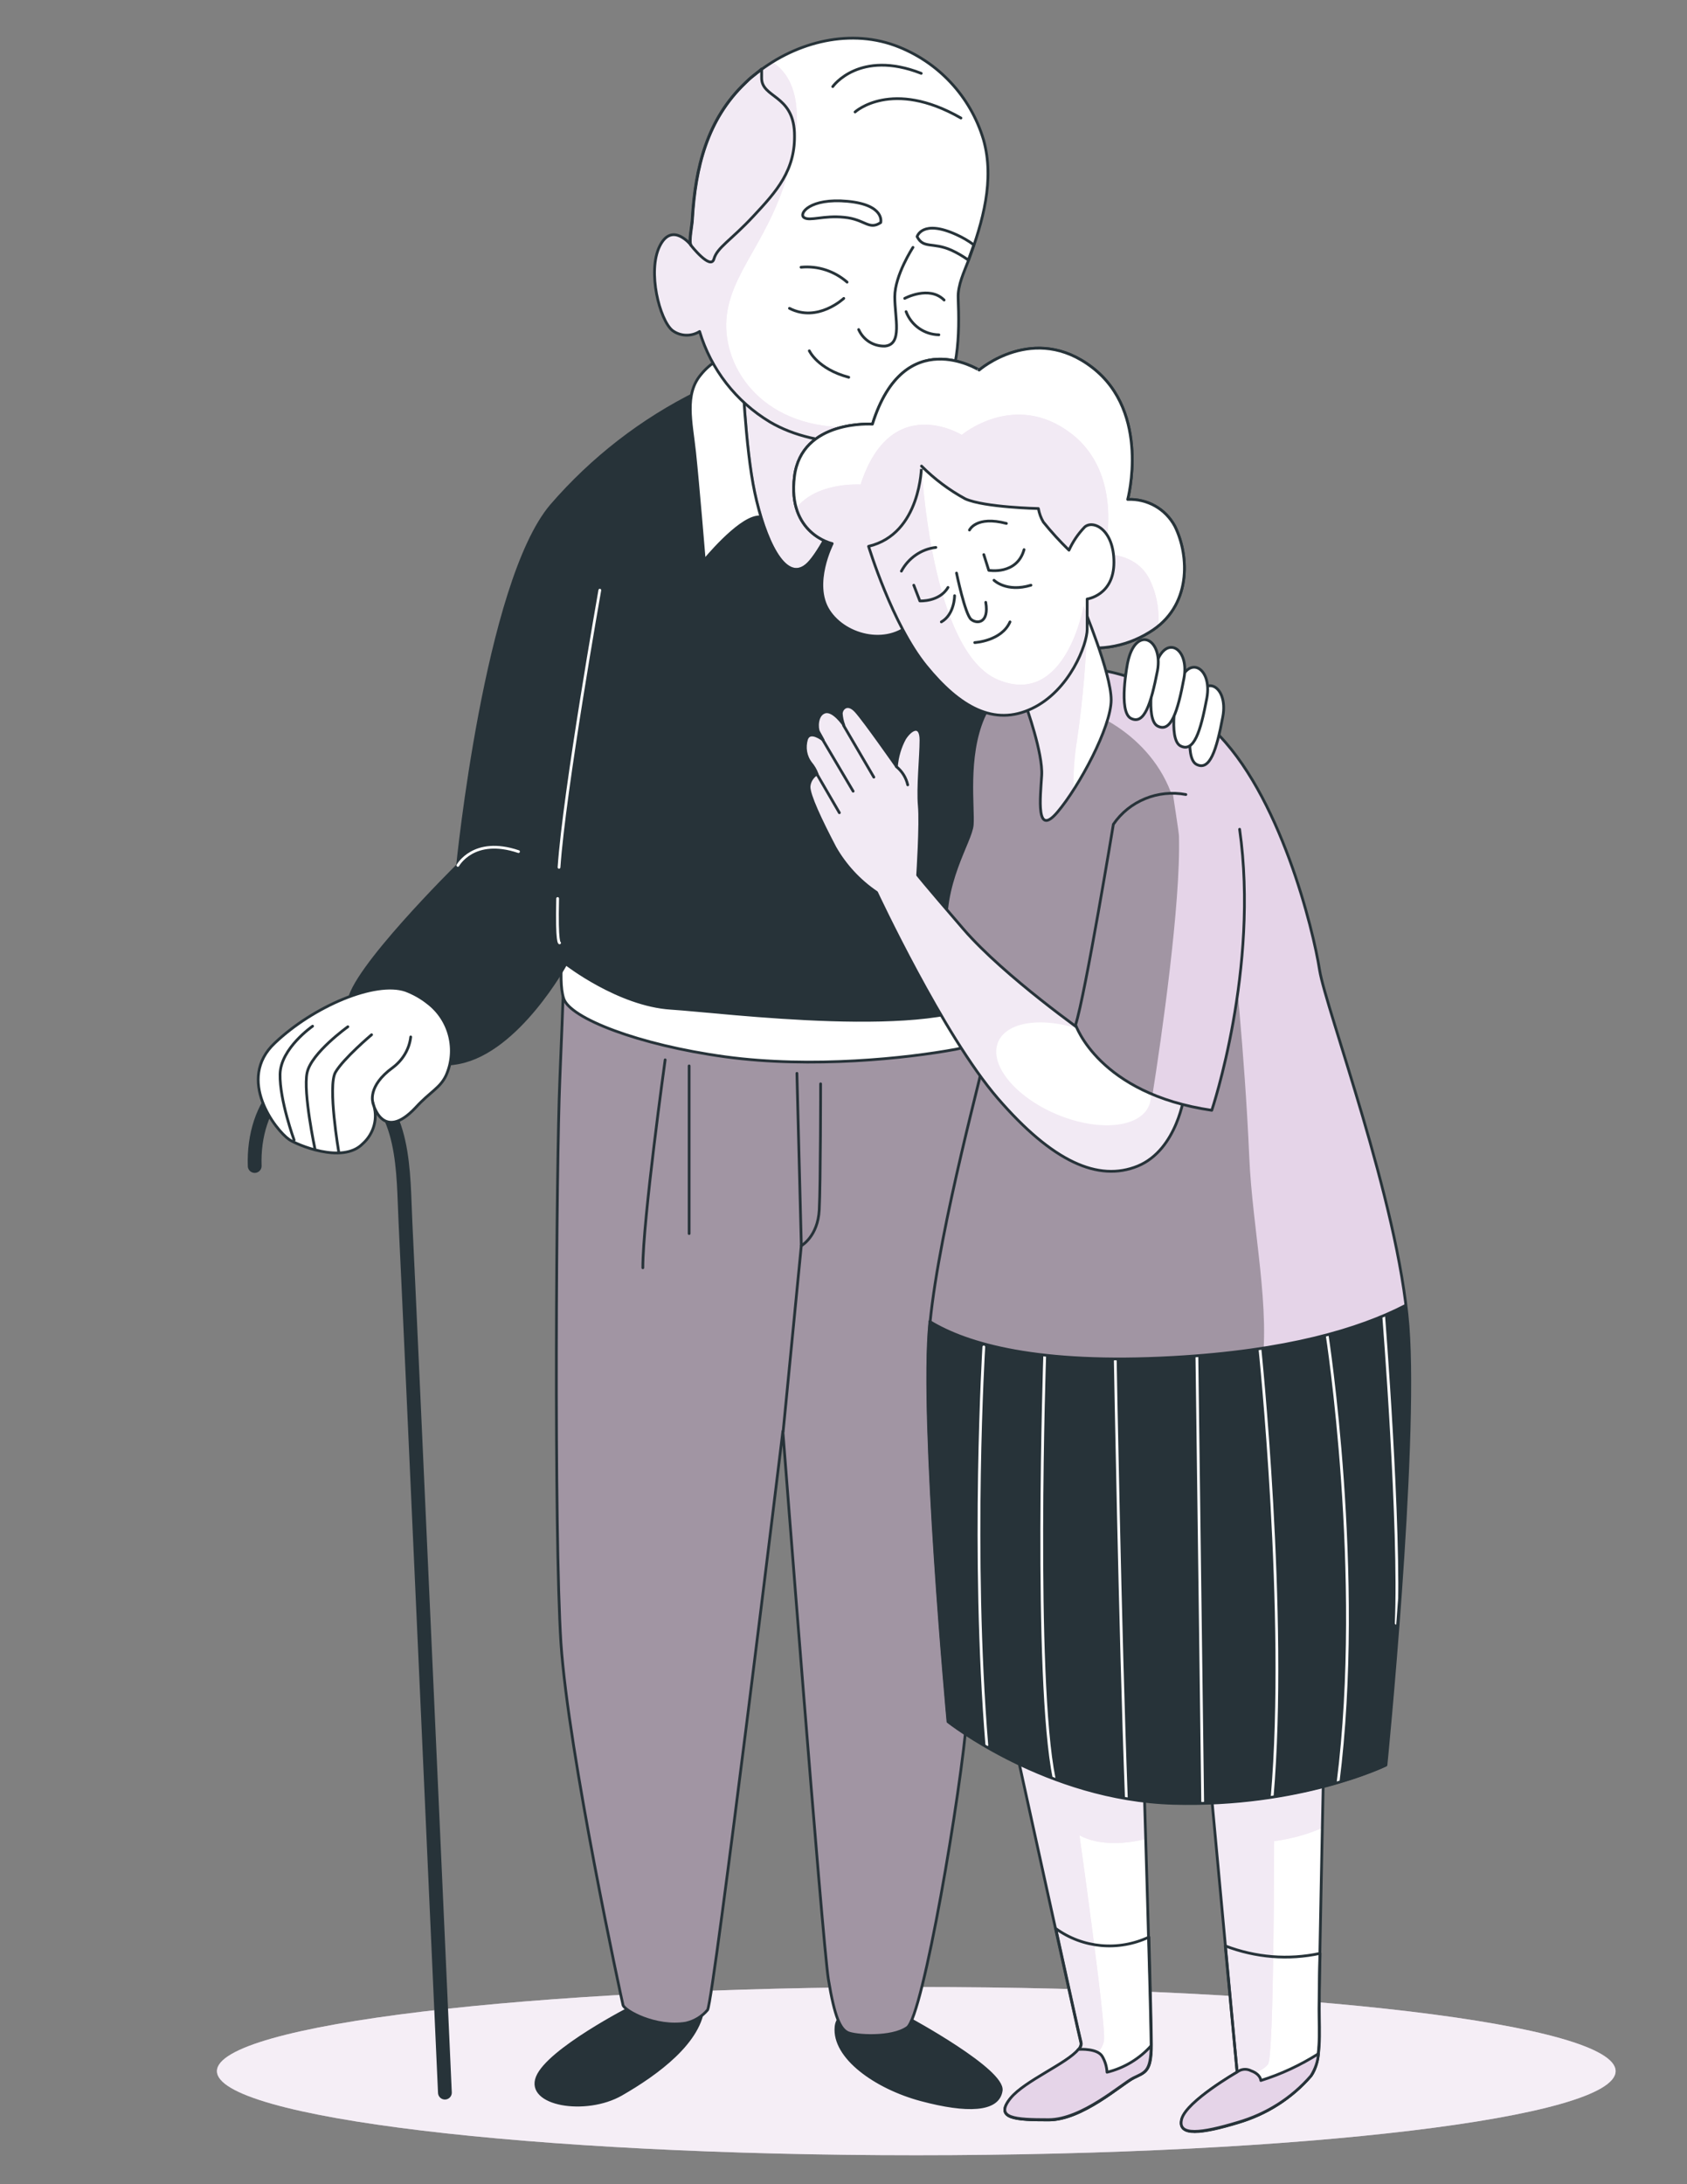 <svg xmlns="http://www.w3.org/2000/svg" xmlns:xlink="http://www.w3.org/1999/xlink" id="Layer_1" x="0px" y="0px" viewBox="0 0 612 792" xml:space="preserve"><rect x="0" y="0" width="612" height="792" fill="#808080" stroke="none"/><g id="freepik--Floor--inject-68">	<path fill="#E5D4E8" d="M586.1,751c0,16.9-113.6,30.5-253.7,30.5S78.7,767.8,78.7,751s113.6-30.5,253.7-30.5S586.1,734.1,586.1,751  z"></path>	<path opacity="0.6" fill="#FFFFFF" d="M586.1,751c0,16.9-113.6,30.5-253.7,30.5S78.7,767.8,78.7,751  s113.6-30.5,253.7-30.5S586.1,734.1,586.1,751z"></path></g><g id="freepik--Characters--inject-68">	<path fill="#273339" stroke="#273339" stroke-linecap="round" stroke-linejoin="round" d="M334.7,160  c15.8,10.8,29.6,24.1,41.1,39.3c17.3,23.9,31.6,96.6,31.6,110.2s-2.4,22.7-15.5,26.8s-18.5,0.6-26.8-17.3S342.8,198,335.8,180.8  C328.7,163.6,325.8,159.4,334.7,160z"></path>	<path fill="#273339" stroke="#273339" stroke-linecap="round" stroke-linejoin="round" d="M403.6,266.9c-3.7,1.8-6.8,4.6-9.1,8  c-0.8,1.3-21.9,42.1-23.9,55.2c-1.3,10.3,5.9,19.6,16.2,21c4,0.5,8.1-0.3,11.6-2.3c15.5-8.3,28.2-42.1,30.2-54.8  s-2.9-17.5-8.7-21.9S408.8,265.7,403.6,266.9z"></path>	<path fill="none" stroke="#273339" stroke-width="5" stroke-linecap="round" stroke-linejoin="round" d="M92.4,422.8  c-0.8-22.3,13.5-41.6,36.4-31.1c18.6,8.6,17.4,34,18.3,51.7c1.4,27.9,14.3,315.4,14.3,315.4"></path>	<path fill="#273339" stroke="#273339" stroke-linecap="round" stroke-linejoin="round" d="M229.1,727.8c0,0-30.2,15.4-34.2,25.4  s17.6,13.6,30.5,6.2c12.9-7.4,29-19.1,29.8-32.4C255.9,713.8,229.1,727.8,229.1,727.8z"></path>	<path fill="#273339" stroke="#273339" stroke-linecap="round" stroke-linejoin="round" d="M329.8,732c0,0,34.6,18.7,33.4,26.1  c-1.1,7.4-12.5,7.7-29,3.3c-16.5-4.4-32-15.4-30.9-26.5S329.8,732,329.8,732z"></path>	<path fill="#E5D4E8" d="M204.8,344.6c0,0-0.4,16.3-1.7,46.7c-1.3,30.4-2.2,164.3,0.4,204.5c2.7,40.1,22,129.1,22.5,131.2  c0.5,2.1,11.9,8.4,22.8,6.6c3.1-0.7,5.9-2.4,7.9-4.8C258.9,725.2,284,519,284,519s14.3,184.5,16.5,198.6c2.3,14.1,4.4,18.1,7,19.4  c2.7,1.3,15.9,2.2,21.6-1.8s19.6-85.3,21.8-114c2.2-28.6,14.6-133.3,14-172.1c-0.8-53.2-4-93-4-93S261.2,366.2,204.8,344.6z"></path>	<g>		<defs>			<path id="SVGID_1_" d="M204.8,344.6c0,0-0.4,16.3-1.7,46.7c-1.3,30.4-2.2,164.3,0.4,204.5c2.7,40.1,22,129.1,22.5,131.2    c0.5,2.1,11.9,8.4,22.8,6.6c3.1-0.7,5.9-2.4,7.9-4.8C258.9,725.2,284,519,284,519s14.3,184.5,16.5,198.6    c2.3,14.1,4.4,18.1,7,19.4c2.7,1.3,15.9,2.2,21.6-1.8s19.6-85.3,21.8-114c2.2-28.6,14.6-133.3,14-172.1c-0.8-53.2-4-93-4-93    S261.2,366.2,204.8,344.6z"></path>		</defs>		<clipPath id="SVGID_2_">			<use xlink:href="#SVGID_1_"></use>		</clipPath>		<g clip-path="url(#SVGID_2_)">			<path opacity="0.3" fill="#010101" d="M204.8,344.6c0,0-0.4,16.3-1.7,46.7    c-1.3,30.4-2.2,164.3,0.4,204.5c2.7,40.1,22,129.1,22.5,131.2c0.5,2.1,11.9,8.4,22.8,6.6c3.1-0.7,5.9-2.4,7.9-4.8    C258.9,725.2,284,519,284,519s14.3,184.5,16.5,198.6c2.3,14.1,4.4,18.1,7,19.4c2.7,1.3,15.9,2.2,21.6-1.8s19.6-85.3,21.8-114    c2.2-28.6,14.6-133.3,14-172.1c-0.8-53.2-4-93-4-93S261.2,366.2,204.8,344.6z"></path>		</g>	</g>	<path fill="none" stroke="#273339" stroke-linecap="round" stroke-linejoin="round" d="M204.8,344.6c0,0-0.4,16.3-1.7,46.7  c-1.3,30.4-2.2,164.3,0.4,204.5c2.7,40.1,22,129.1,22.5,131.2c0.5,2.1,11.9,8.4,22.8,6.6c3.1-0.7,5.9-2.4,7.9-4.8  C258.9,725.2,284,519,284,519s14.3,184.5,16.5,198.6c2.3,14.1,4.4,18.1,7,19.4c2.7,1.3,15.9,2.2,21.6-1.8s19.6-85.3,21.8-114  c2.2-28.6,14.6-133.3,14-172.1c-0.8-53.2-4-93-4-93S261.2,366.2,204.8,344.6z"></path>	<polyline fill="none" stroke="#273339" stroke-linecap="round" stroke-linejoin="round" points="284.1,519.1 290.7,451.6   289.1,389.2  "></polyline>	<path fill="none" stroke="#273339" stroke-linecap="round" stroke-linejoin="round" d="M290.7,451.7c0,0,6-3.3,6.5-13  c0.5-9.8,0.5-45.7,0.5-45.7"></path>	<path fill="none" stroke="#273339" stroke-linecap="round" stroke-linejoin="round" d="M241.3,384.3c0,0-8.1,58.1-8.1,75.4"></path>	<line fill="none" stroke="#273339" stroke-linecap="round" stroke-linejoin="round" x1="250" y1="386.5" x2="250" y2="447.3"></line>	<path fill="#FFFFFF" stroke="#273339" stroke-linecap="round" stroke-linejoin="round" d="M205,337.1c0,0-2.9,17.9-0.5,25  c2.3,7.1,27.1,16.8,58.6,21.1s66.2,0.5,83.5-2.7c17.4-3.3,16.3-16.8,17.3-24.4s1.6,5.4-51,0.5C260.3,351.7,218,335,205,337.1z"></path>	<path fill="#273339" stroke="#273339" stroke-linecap="round" stroke-linejoin="round" d="M253.1,142.2c-20.3,10-38.3,24-53.1,41.1  c-23.8,28-34,130.5-34,130.5s-38.9,38.4-39.5,49.7c-0.6,11.3,18.7,26,40.1,21.8c21.5-4.2,38.7-35.8,38.7-35.8s19.1,14.9,38.1,16.1  s97,11.4,116.8-4.2c19.8-15.6,13.7-95.3,2.9-143.6C352.2,169.6,310.9,114.8,253.1,142.2z"></path>	<path fill="none" stroke="#FFFFFF" stroke-linecap="round" stroke-linejoin="round" d="M202.8,314.5  c1.9-27.8,14.8-100.5,14.8-100.5"></path>	<path fill="none" stroke="#FFFFFF" stroke-linecap="round" stroke-linejoin="round" d="M203,341.9c0,0-1.1,0.5-0.7-16.1"></path>	<path fill="none" stroke="#FFFFFF" stroke-linecap="round" stroke-linejoin="round" d="M166.1,313.8c0,0,5.7-10.5,22-5"></path>	<path fill="#FFFFFF" stroke="#273339" stroke-linecap="round" stroke-linejoin="round" d="M161.8,390c4.2-9.3,1.4-20.3-6.7-26.4  c-2.4-1.9-5.1-3.4-8-4.5c-11-3.7-33.4,5.8-47.4,19.1c-14.1,13.2,0.3,31.6,5.2,35c2.6,1.8,19.3,9,26.6,1.6c4.2-3.7,5.8-9.6,3.8-14.8  c0,0,3.4,14.5,15.5,1.6C156.1,395.8,159.6,394.6,161.8,390z"></path>	<path fill="none" stroke="#273339" stroke-linecap="round" stroke-linejoin="round" d="M106.7,413.4c0,0-5.3-14.5-5.1-23.9  s11.8-17.4,11.8-17.4"></path>	<path fill="none" stroke="#273339" stroke-linecap="round" stroke-linejoin="round" d="M114.3,416.8c0,0-4.4-20.6-2.9-27.8  c1.5-7.2,14.8-16.7,14.8-16.7"></path>	<path fill="none" stroke="#273339" stroke-linecap="round" stroke-linejoin="round" d="M122.9,417.8c0,0-4.1-24-1.2-29  s13.1-13.6,13.1-13.6"></path>	<path fill="none" stroke="#273339" stroke-linecap="round" stroke-linejoin="round" d="M135.3,399.9c0,0-2.2-6,7.2-12.8  c3.6-2.7,6-6.7,6.5-11.1"></path>	<path fill="#FFFFFF" stroke="#273339" stroke-linecap="round" stroke-linejoin="round" d="M267.7,127.8c-5.3,1-10,3.8-13.4,8  c-6.1,7.2-3.5,17.1-2.3,28.3s3.5,39.1,3.5,39.1s11.9-14.6,19.1-15.7c7.3-1.1,21.8,0,24.1,1.9s18.4,21.8,18.4,21.8s10-26.4,3.8-52.5  S282.7,123.5,267.7,127.8z"></path>	<path fill="#FFFFFF" d="M269.2,132.7c0,0,1.1,29.5,4.6,45.9c3.5,16.5,10.7,32.9,18.7,26.4c8-6.5,24.1-47.5,24.9-49  c0.8-1.5-16.5-2.3-28.7-11.4C282.8,139.9,276.2,135.8,269.2,132.7z"></path>	<g>		<defs>			<path id="SVGID_3_" d="M269.2,132.7c0,0,1.1,29.5,4.6,45.9c3.5,16.5,10.7,32.9,18.7,26.4c8-6.5,24.1-47.5,24.9-49    c0.8-1.5-16.5-2.3-28.7-11.4C282.8,139.9,276.2,135.8,269.2,132.7z"></path>		</defs>		<clipPath id="SVGID_4_">			<use xlink:href="#SVGID_3_"></use>		</clipPath>		<g clip-path="url(#SVGID_4_)">			<path fill="#E5D4E8" stroke="#273339" stroke-linecap="round" stroke-linejoin="round" d="M269.2,132.7c0,0,1.1,29.5,4.6,45.9    c3.5,16.5,10.7,32.9,18.7,26.4c8-6.5,24.1-47.5,24.9-49c0.8-1.5-16.5-2.3-28.7-11.4C282.8,139.9,276.2,135.8,269.2,132.7z"></path>			<path opacity="0.5" fill="#FFFFFF" d="M269.2,132.7c0,0,1.1,29.5,4.6,45.9    c3.5,16.5,10.7,32.9,18.7,26.4c8-6.5,24.1-47.5,24.9-49c0.8-1.5-16.5-2.3-28.7-11.4C282.8,139.9,276.2,135.8,269.2,132.7z"></path>		</g>	</g>	<path fill="none" stroke="#273339" stroke-linecap="round" stroke-linejoin="round" d="M269.2,132.7c0,0,1.1,29.5,4.6,45.9  c3.5,16.5,10.7,32.9,18.7,26.4c8-6.5,24.1-47.5,24.9-49c0.8-1.5-16.5-2.3-28.7-11.4C282.8,139.9,276.2,135.8,269.2,132.7z"></path>	<path fill="#FFFFFF" d="M270.4,30.1c-13.8,13.2-18.1,30.5-19.2,49.5c0,1.6-1.4,8.2-0.5,9.3c0,0-6.9-8.8-11.4,0.4  c-4.5,9.2,0,26.7,4.6,30.5c2.9,2.2,6.9,2.3,9.9,0.4c4.1,13.7,13.2,25.4,25.5,32.8c16.9,10,46,11.1,59.9-5c8.9-10.4,8.9-27,8.4-39.9  c-0.2-4.7,2.2-9.6,3.8-13.8c5.1-13.8,9.5-29,5.4-43.6c-4.7-15.8-16.6-28.5-32.1-34.2c-17.6-6.4-37.4-0.7-51.4,11  C272.2,28.3,271.3,29.2,270.4,30.1z"></path>	<g>		<defs>			<path id="SVGID_5_" d="M270.4,30.1c-13.8,13.2-18.1,30.5-19.2,49.5c0,1.6-1.4,8.2-0.5,9.3c0,0-6.9-8.8-11.4,0.4    c-4.5,9.2,0,26.7,4.6,30.5c2.9,2.2,6.9,2.3,9.9,0.4c4.1,13.7,13.2,25.4,25.5,32.8c16.9,10,46,11.1,59.9-5    c8.9-10.4,8.9-27,8.4-39.9c-0.2-4.7,2.2-9.6,3.8-13.8c5.1-13.8,9.5-29,5.4-43.6c-4.7-15.8-16.6-28.5-32.1-34.2    c-17.6-6.4-37.4-0.7-51.4,11C272.2,28.3,271.3,29.2,270.4,30.1z"></path>		</defs>		<clipPath id="SVGID_6_">			<use xlink:href="#SVGID_5_"></use>		</clipPath>		<g clip-path="url(#SVGID_6_)">			<path fill="#E5D4E8" d="M326.6,156.8c-6.4-1.4-13-2-19.6-1.9c-31.4,0-45.7-22.8-43.3-40.9s18.9-29.9,24.4-61.3    c3.4-19.3-2.9-27.1-8-30.2c-2.4,1.5-4.8,3.2-7,5c-1,0.8-2,1.7-2.9,2.6c-13.8,13.2-18.1,30.5-19.2,49.5c0,1.6-1.4,8.2-0.5,9.3    c0,0-6.9-8.8-11.4,0.4s0,26.7,4.6,30.5c2.9,2.2,6.9,2.3,9.9,0.4c4.1,13.7,13.2,25.4,25.5,32.8C292,160.6,311.8,163,326.6,156.8z"></path>			<path opacity="0.5" fill="#FFFFFF" d="M326.6,156.8c-6.4-1.4-13-2-19.6-1.9    c-31.4,0-45.7-22.8-43.3-40.9s18.9-29.9,24.4-61.3c3.4-19.3-2.9-27.1-8-30.2c-2.4,1.5-4.8,3.2-7,5c-1,0.8-2,1.7-2.9,2.6    c-13.8,13.2-18.1,30.5-19.2,49.5c0,1.6-1.4,8.2-0.5,9.3c0,0-6.9-8.8-11.4,0.4s0,26.7,4.6,30.5c2.9,2.2,6.9,2.3,9.9,0.4    c4.1,13.7,13.2,25.4,25.5,32.8C292,160.6,311.8,163,326.6,156.8z"></path>		</g>	</g>	<path fill="none" stroke="#273339" stroke-linecap="round" stroke-linejoin="round" d="M270.4,30.1c-13.8,13.2-18.1,30.5-19.2,49.5  c0,1.6-1.4,8.2-0.5,9.3c0,0-6.9-8.8-11.4,0.4c-4.5,9.2,0,26.7,4.6,30.5c2.9,2.2,6.9,2.3,9.9,0.4c4.1,13.7,13.2,25.4,25.5,32.8  c16.9,10,46,11.1,59.9-5c8.9-10.4,8.9-27,8.4-39.9c-0.2-4.7,2.2-9.6,3.8-13.8c5.1-13.8,9.5-29,5.4-43.6  c-4.7-15.8-16.6-28.5-32.1-34.2c-17.6-6.4-37.4-0.7-51.4,11C272.2,28.3,271.3,29.2,270.4,30.1z"></path>	<path fill="none" stroke="#273339" stroke-linecap="round" stroke-linejoin="round" d="M331.2,89.7c0,0-6.6,10.1-6.6,17.9  s2.9,17.3-3.6,17.9c-4.1,0.1-7.8-2.2-9.5-6"></path>	<path fill="none" stroke="#273339" stroke-linecap="round" stroke-linejoin="round" d="M290.6,96.9c6.1-0.6,12.1,1.4,16.7,5.4"></path>	<path fill="none" stroke="#273339" stroke-linecap="round" stroke-linejoin="round" d="M310.2,40.6c0,0,13.3-12.2,38.4,2.2"></path>	<path fill="none" stroke="#273339" stroke-linecap="round" stroke-linejoin="round" d="M302.1,31.4c0,0,9.6-13.6,32.1-4.8"></path>	<path fill="none" stroke="#273339" stroke-linecap="round" stroke-linejoin="round" d="M328.2,108.2c0,0,8.9-4.8,14.3,0.6"></path>	<path fill="none" stroke="#273339" stroke-linecap="round" stroke-linejoin="round" d="M306.1,108.2c0,0-9.5,8.9-19.7,3.6"></path>	<path fill="none" stroke="#273339" stroke-linecap="round" stroke-linejoin="round" d="M328.7,113c1.9,5,6.6,8.3,11.9,8.4"></path>	<path fill="none" stroke="#273339" stroke-linecap="round" stroke-linejoin="round" d="M293.6,127.2c0,0,3,6.6,14.3,9.6"></path>	<path fill="none" stroke="#273339" stroke-linecap="round" stroke-linejoin="round" d="M319.5,80.7c0,0,1.7-6.4-12-7.7  c-13.7-1.3-17.9,4.5-15.8,5.9c2.1,1.4,7.1-0.9,14.6-0.1C313.8,79.5,315.2,83.6,319.5,80.7z"></path>	<path fill="none" stroke="#273339" stroke-linecap="round" stroke-linejoin="round" d="M353.3,88.8c-2-1.5-4.1-2.7-6.3-3.7  c-12.5-5.7-14.3,0.7-14.3,0.7c2.3,4.5,5.6,1.9,12.4,4.9c2.2,1,4.2,2.2,6.2,3.6l0,0C352,92.4,352.6,90.6,353.3,88.8z"></path>	<path fill="none" stroke="#273339" stroke-linecap="round" stroke-linejoin="round" d="M273.2,27.5c-1,0.8-2,1.7-2.9,2.6  c-13.8,13.2-18.1,30.5-19.2,49.5c0,1.6-1.4,8.2-0.5,9.3c0,0,7.2,9.2,8.4,5c1.2-4.2,6-6.6,14.3-15.5c8.3-8.9,15.5-16.7,14.9-30.4  s-11.9-12.5-11.9-19.7v-3.3C275.3,25.9,274.2,26.7,273.2,27.5z"></path>	<path fill="#FFFFFF" stroke="#273339" stroke-linecap="round" stroke-linejoin="round" d="M410.4,240.7c0,0-13.9,24.3-9.2,33.4  s17.1,15.1,26.6,10.7c9.5-4.4,12.7-22.3,10.7-28.2C436.6,250.6,419.9,232,410.4,240.7z"></path>	<path fill="#FFFFFF" stroke="#273339" stroke-linecap="round" stroke-linejoin="round" d="M316.5,153.8c0,0-25.7-1.8-28.3,19  c-2.6,20.8,13.7,24.3,13.7,24.3s-7.5,14.6-1.3,24.3c6.2,9.7,22.5,13.3,31,3.5l55.7,8.8c10,2.7,20.7,1.1,29.6-4.4  c15.5-9.3,14.6-27.8,9.3-38.5c-3.4-6.3-10-10-17.1-9.7c0,0,8.4-31.4-12.8-47.8s-41.1,0.9-41.1,0.9S328,117.1,316.5,153.8z"></path>	<path fill="#FFFFFF" d="M316.5,153.8c0,0-25.7-1.8-28.3,19c-2.6,20.8,13.7,24.3,13.7,24.3s-7.5,14.6-1.3,24.3  c6.2,9.7,22.5,13.3,31,3.5l55.7,8.8c10,2.7,20.7,1.1,29.6-4.4c15.5-9.3,14.6-27.8,9.3-38.5c-3.4-6.3-10-10-17.1-9.7  c0,0,8.4-31.4-12.8-47.8s-41.1,0.9-41.1,0.9S328,117.1,316.5,153.8z"></path>	<g>		<defs>			<path id="SVGID_7_" d="M316.5,153.8c0,0-25.7-1.8-28.3,19c-2.6,20.8,13.7,24.3,13.7,24.3s-7.5,14.6-1.3,24.3    c6.2,9.7,22.5,13.3,31,3.5l55.7,8.8c10,2.7,20.7,1.1,29.6-4.4c15.5-9.3,14.6-27.8,9.3-38.5c-3.4-6.3-10-10-17.1-9.7    c0,0,8.4-31.4-12.8-47.8s-41.1,0.9-41.1,0.9S328,117.1,316.5,153.8z"></path>		</defs>		<clipPath id="SVGID_8_">			<use xlink:href="#SVGID_7_"></use>		</clipPath>		<g clip-path="url(#SVGID_8_)">			<path fill="#E5D4E8" d="M400.5,201c0,0,8-29-12.3-44.1c-20.3-15.2-39.3,0.8-39.3,0.8s-25.7-15.9-36.7,18c0,0-15.9-1.1-23.4,8.6    c1.8,6.2,6.7,11.1,13,12.9c0,0-7.5,14.6-1.3,24.3c6.2,9.7,22.5,13.3,31,3.5l55.7,8.8c10,2.7,20.8,1.1,29.6-4.3    c1.2-0.7,2.3-1.5,3.3-2.4c0.6-5.9-0.5-11.8-3.1-17.1C412,200.2,400.5,201,400.5,201z"></path>			<path opacity="0.5" fill="#FFFFFF" d="M400.5,201c0,0,8-29-12.3-44.1c-20.3-15.2-39.3,0.8-39.3,0.8    s-25.7-15.9-36.7,18c0,0-15.9-1.1-23.4,8.6c1.8,6.2,6.7,11.1,13,12.9c0,0-7.5,14.6-1.3,24.3c6.2,9.7,22.5,13.3,31,3.5l55.7,8.8    c10,2.7,20.8,1.1,29.6-4.3c1.2-0.7,2.3-1.5,3.3-2.4c0.6-5.9-0.5-11.8-3.1-17.1C412,200.2,400.5,201,400.5,201z"></path>		</g>	</g>	<path fill="none" stroke="#273339" stroke-linecap="round" stroke-linejoin="round" d="M316.5,153.8c0,0-25.7-1.8-28.3,19  c-2.6,20.8,13.7,24.3,13.7,24.3s-7.5,14.6-1.3,24.3c6.2,9.7,22.5,13.3,31,3.5l55.7,8.8c10,2.7,20.7,1.1,29.6-4.4  c15.5-9.3,14.6-27.8,9.3-38.5c-3.4-6.3-10-10-17.1-9.7c0,0,8.4-31.4-12.8-47.8s-41.1,0.9-41.1,0.9S328,117.1,316.5,153.8z"></path>	<path fill="#FFFFFF" d="M368.3,632.9c0,0,22.5,102.5,23.8,107.7c1.3,5.2-19.5,13-25.5,20.3c-6,7.4,1.7,7.8,13.8,7.8  s26.4-13,30.7-15.2s6.5-2.1,6.5-12.1c0-10-2.6-96-2.6-96S382.5,639.4,368.3,632.9z"></path>	<g>		<defs>			<path id="SVGID_9_" d="M368.3,632.9c0,0,22.5,102.5,23.8,107.7c1.3,5.2-19.5,13-25.5,20.3c-6,7.4,1.7,7.8,13.8,7.8    s26.4-13,30.7-15.2s6.5-2.1,6.5-12.1c0-10-2.6-96-2.6-96S382.5,639.4,368.3,632.9z"></path>		</defs>		<clipPath id="SVGID_10_">			<use xlink:href="#SVGID_9_"></use>		</clipPath>		<g clip-path="url(#SVGID_10_)">			<path fill="#E5D4E8" d="M415.7,666.8c-0.3-12.4-0.6-21.4-0.6-21.4s-32.5-6-46.8-12.5c0,0,22.5,102.5,23.8,107.7    c0.5,2.1-2.5,4.6-6.8,7.3c8.6,0,14.6-2.9,15.2-8.2c0.7-6.1-8.9-74.2-8.9-74.2C399,669.5,409,668.5,415.7,666.8z"></path>			<path opacity="0.5" fill="#FFFFFF" d="M415.7,666.8c-0.3-12.4-0.6-21.4-0.6-21.4s-32.5-6-46.8-12.5    c0,0,22.5,102.5,23.8,107.7c0.5,2.1-2.5,4.6-6.8,7.3c8.6,0,14.6-2.9,15.2-8.2c0.7-6.1-8.9-74.2-8.9-74.2    C399,669.5,409,668.5,415.7,666.8z"></path>		</g>	</g>	<path fill="none" stroke="#273339" stroke-linecap="round" stroke-linejoin="round" d="M368.3,632.9c0,0,22.5,102.5,23.8,107.7  c1.3,5.2-19.5,13-25.5,20.3c-6,7.4,1.7,7.8,13.8,7.8s26.4-13,30.7-15.2s6.5-2.1,6.5-12.1c0-10-2.6-96-2.6-96  S382.5,639.4,368.3,632.9z"></path>	<path fill="none" stroke="#273339" stroke-linecap="round" stroke-linejoin="round" d="M383,699.3c4.6,20.9,8.6,39.1,9.2,41.3  c1.3,5.2-19.5,13-25.5,20.3c-6,7.4,1.7,7.8,13.8,7.8s26.4-13,30.7-15.2c4.3-2.2,6.5-2.1,6.5-12.1c0-4.1-0.4-20.7-0.9-39  C405.7,707.6,392.8,706.4,383,699.3z"></path>	<path fill="#E5D4E8" stroke="#273339" stroke-linecap="round" stroke-linejoin="round" d="M411.1,753.5c4.3-2.1,6.4-2.2,6.5-11.7  c-4.2,4.7-9.8,8.1-16,9.6c-0.1-2-0.7-4-1.7-5.7c-1.7-3-8.2-2.6-8.2-2.6h-0.5c-3.9,5-19.5,11.4-24.6,17.7c-6,7.4,1.7,7.8,13.8,7.8  S406.8,755.7,411.1,753.5z"></path>	<path fill="#FFFFFF" d="M439.3,648.9l9.5,102.5c0,0-18.1,10.4-20,16.9c-1.8,6.5,7.4,5.2,20.3,1.3c10.3-2.9,19.4-8.8,26.4-16.9  c3.9-5.2,3-16,3-24.2s1.7-89.9,1.7-89.9S457,651.1,439.3,648.9z"></path>	<g>		<defs>			<path id="SVGID_11_" d="M439.3,648.9l9.5,102.5c0,0-18.1,10.4-20,16.9c-1.8,6.5,7.4,5.2,20.3,1.3c10.3-2.9,19.4-8.8,26.4-16.9    c3.9-5.2,3-16,3-24.2s1.7-89.9,1.7-89.9S457,651.1,439.3,648.9z"></path>		</defs>		<clipPath id="SVGID_12_">			<use xlink:href="#SVGID_11_"></use>		</clipPath>		<g clip-path="url(#SVGID_12_)">			<path fill="#E5D4E8" d="M439.3,648.9l9.5,102.5c0,0-1.5,0.9-3.6,2.2c7.2-0.5,12.9-2.5,14.8-5.1c2.2-2.9,2.2-80.9,2.2-80.9    c6.1-0.8,12-2.4,17.7-4.9c0.3-13.8,0.5-24.3,0.5-24.3S457,651.1,439.3,648.9z"></path>			<path opacity="0.5" fill="#FFFFFF" d="M439.3,648.9l9.5,102.5c0,0-1.5,0.9-3.6,2.2    c7.2-0.5,12.9-2.5,14.8-5.1c2.2-2.9,2.2-80.9,2.2-80.9c6.1-0.8,12-2.4,17.7-4.9c0.3-13.8,0.5-24.3,0.5-24.3    S457,651.1,439.3,648.9z"></path>		</g>	</g>	<path fill="none" stroke="#273339" stroke-linecap="round" stroke-linejoin="round" d="M439.3,648.9l9.5,102.5  c0,0-18.1,10.4-20,16.9c-1.8,6.5,7.4,5.2,20.3,1.3c10.3-2.9,19.4-8.8,26.4-16.9c3.9-5.2,3-16,3-24.2s1.7-89.9,1.7-89.9  S457,651.1,439.3,648.9z"></path>	<path fill="none" stroke="#273339" stroke-linecap="round" stroke-linejoin="round" d="M475.6,752.7c3.9-5.2,3-16,3-24.2  c0-2.3,0-10.1,0.3-20.2c-11.5,2.5-23.4,1.5-34.4-2.7l4.3,45.9c0,0-18.1,10.4-20,16.9c-1.8,6.5,7.4,5.2,20.3,1.3  C459.4,766.6,468.6,760.8,475.6,752.7z"></path>	<path fill="#E5D4E8" stroke="#273339" stroke-linecap="round" stroke-linejoin="round" d="M475.6,752.7c1.5-2.4,2.5-5.1,2.7-8  c-6.5,4.1-13.5,7.4-20.9,9.7c0,0,0-2.2-3.5-3.5c-1.7-0.9-3.7-0.7-5.2,0.5c0,0-18.1,10.4-20,16.9c-1.8,6.5,7.4,5.2,20.3,1.3  C459.4,766.6,468.6,760.8,475.6,752.7z"></path>	<path fill="#E5D4E8" d="M387.2,243.1c0,0-24.3,2.7-30.5,17.1s-3.5,32.7-4,38.9c-0.5,6.2-11.4,21.2-9.3,41.1  c2.1,19.9,14.6,36.7,14.3,40.7c-0.3,4-16.8,63.2-20.3,98.6c-3.5,35.4,6.6,144.6,6.6,144.6s35.8,28.3,81.8,29.6s77-13.7,77-13.7  s11.4-114.1,8-159.2c-3.5-45-29.8-114.8-32.1-129.1c-2.2-14.3-14.3-64.1-38.5-87.1C416.1,241.7,392.5,241.4,387.2,243.1z"></path>	<g>		<defs>			<path id="SVGID_13_" d="M387.2,243.1c0,0-24.3,2.7-30.5,17.1s-3.5,32.7-4,38.9c-0.5,6.2-11.4,21.2-9.3,41.1    c2.1,19.9,14.6,36.7,14.3,40.7c-0.3,4-16.8,63.2-20.3,98.6c-3.5,35.4,6.6,144.6,6.6,144.6s35.8,28.3,81.8,29.6s77-13.7,77-13.7    s11.4-114.1,8-159.2c-3.5-45-29.8-114.8-32.1-129.1c-2.2-14.3-14.3-64.1-38.5-87.1C416.1,241.7,392.5,241.4,387.2,243.1z"></path>		</defs>		<clipPath id="SVGID_14_">			<use xlink:href="#SVGID_13_"></use>		</clipPath>		<g clip-path="url(#SVGID_14_)">			<path opacity="0.3" fill="#010101" d="M455.7,609.3c1.7-39.1,1.9-84.9,1.8-111.3    c3.7-23-3.2-52.3-4.3-78.5c-1.7-38.8-5.9-76.8-5.9-76.8l-30.5,62.4c0,0,11.8-70.9,11-102.1c-0.9-31.2-28.7-43-28.7-43l-28.2-12.3    c-6.2,2.3-11.3,6.8-14.3,12.7c-6.2,14.6-3.5,32.7-4,38.9c-0.5,6.2-11.4,21.2-9.3,41.1s14.6,36.7,14.3,40.7    c-0.3,4-16.8,63.2-20.3,98.6c-3.5,35.4,6.6,144.6,6.6,144.6s35.8,28.3,81.8,29.6c8,0.2,15.9,0,23.9-0.7    C453.1,638.8,455.2,624.1,455.7,609.3z"></path>		</g>	</g>	<path fill="none" stroke="#273339" stroke-linecap="round" stroke-linejoin="round" d="M387.2,243.1c0,0-24.3,2.7-30.5,17.1  s-3.5,32.7-4,38.9c-0.5,6.2-11.4,21.2-9.3,41.1c2.1,19.9,14.6,36.7,14.3,40.7c-0.3,4-16.8,63.2-20.3,98.6  c-3.5,35.4,6.6,144.6,6.6,144.6s35.8,28.3,81.8,29.6s77-13.7,77-13.7s11.4-114.1,8-159.2c-3.5-45-29.8-114.8-32.1-129.1  c-2.2-14.3-14.3-64.1-38.5-87.1C416.1,241.7,392.5,241.4,387.2,243.1z"></path>	<path fill="#FFFFFF" d="M372.2,256c0,0,6.2,17.1,5.7,25.2c-0.5,8.1-2.2,22.6,5.7,13.3c7.9-9.3,19.5-30.9,19.5-40.7  c0-9.7-10.2-34-10.2-34s-5.7,15.9-11,23.4S372.2,256,372.2,256z"></path>	<g>		<defs>			<path id="SVGID_15_" d="M372.2,256c0,0,6.2,17.1,5.7,25.2c-0.5,8.1-2.2,22.6,5.7,13.3c7.9-9.3,19.5-30.9,19.5-40.7    c0-9.7-10.2-34-10.2-34s-5.7,15.9-11,23.4S372.2,256,372.2,256z"></path>		</defs>		<clipPath id="SVGID_16_">			<use xlink:href="#SVGID_15_"></use>		</clipPath>		<g clip-path="url(#SVGID_16_)">			<path fill="#E5D4E8" d="M390.7,268.4c2.2-14.9,3.4-29.8,3.8-44.9c-0.9-2.4-1.5-3.9-1.5-3.9s-5.7,15.9-11,23.4s-9.7,12.8-9.7,12.8    s6.2,17.1,5.7,25.2c-0.5,8.1-2.2,22.6,5.7,13.3c2.1-2.5,4-5,5.7-7.8C389.3,280.5,389.7,274.5,390.7,268.4z"></path>			<path opacity="0.5" fill="#FFFFFF" d="M390.7,268.4c2.2-14.9,3.4-29.8,3.8-44.9    c-0.9-2.4-1.5-3.9-1.5-3.9s-5.7,15.9-11,23.4s-9.7,12.8-9.7,12.8s6.2,17.1,5.7,25.2c-0.5,8.1-2.2,22.6,5.7,13.3    c2.1-2.5,4-5,5.7-7.8C389.3,280.5,389.7,274.5,390.7,268.4z"></path>		</g>	</g>	<path fill="none" stroke="#273339" stroke-linecap="round" stroke-linejoin="round" d="M372.2,256c0,0,6.2,17.1,5.7,25.2  c-0.5,8.1-2.2,22.6,5.7,13.3c7.9-9.3,19.5-30.9,19.5-40.7c0-9.7-10.2-34-10.2-34s-5.7,15.9-11,23.4S372.2,256,372.2,256z"></path>	<path fill="#FFFFFF" d="M394.3,375.1c0,0-29.8-20.9-44.7-38.1c-14.9-17.3-16.7-19.7-16.7-19.7s1.2-18.5,0.6-25.1  c-0.6-6.6,0.6-17.9,0.6-23.8c0-6-3.6-4.2-5.9-0.6c-1.7,3.1-2.7,6.6-3,10.1c0,0-11.6-16.6-14.7-20c-3.1-3.4-5.3-0.9-5.3,0.9  c0.1,1.4,0.4,2.8,0.9,4.1c0,0-3.8-5.7-6.9-4.7c-3.1,1-2.9,6-2.2,7.2s1.6,2.9,1.6,2.9s-4.7-3.8-6-0.3c-0.9,3-0.4,6.3,1.6,8.8  c0.9,1.1,1.7,2.4,2.2,3.8c-1.7,1-2.8,2.8-2.9,4.7c0,3.1,4.1,11.9,9.4,22c3.7,6.5,8.9,12.1,15.1,16.3c0,0,24.2,51.8,44,74.7  s36.4,30.4,50.8,24.5c14.4-6,16.9-26,16.9-26L394.3,375.1z"></path>	<g>		<defs>			<path id="SVGID_17_" d="M394.3,375.1c0,0-29.8-20.9-44.7-38.1c-14.9-17.3-16.7-19.7-16.7-19.7s1.2-18.5,0.6-25.1    c-0.6-6.6,0.6-17.9,0.6-23.8c0-6-3.6-4.2-5.9-0.6c-1.7,3.1-2.7,6.6-3,10.1c0,0-11.6-16.6-14.7-20c-3.1-3.4-5.3-0.9-5.3,0.9    c0.1,1.4,0.4,2.8,0.9,4.1c0,0-3.8-5.7-6.9-4.7c-3.1,1-2.9,6-2.2,7.2s1.6,2.9,1.6,2.9s-4.7-3.8-6-0.3c-0.9,3-0.4,6.3,1.6,8.8    c0.9,1.1,1.7,2.4,2.2,3.8c-1.7,1-2.8,2.8-2.9,4.7c0,3.1,4.1,11.9,9.4,22c3.7,6.5,8.9,12.1,15.1,16.3c0,0,24.2,51.8,44,74.7    s36.4,30.4,50.8,24.5c14.4-6,16.9-26,16.9-26L394.3,375.1z"></path>		</defs>		<clipPath id="SVGID_18_">			<use xlink:href="#SVGID_17_"></use>		</clipPath>		<g clip-path="url(#SVGID_18_)">			<path fill="#E5D4E8" d="M394.3,375.1c0,0-29.8-20.9-44.7-38.1c-14.9-17.3-16.7-19.7-16.7-19.7s1.2-18.5,0.6-25.1    c-0.6-6.6,0.6-17.9,0.6-23.8c0-6-3.6-4.2-5.9-0.6c-1.7,3.1-2.7,6.6-3,10.1c0,0-11.6-16.6-14.7-20c-3.1-3.4-5.3-0.9-5.3,0.9    c0.1,1.4,0.4,2.8,0.9,4.1c0,0-3.8-5.7-6.9-4.7c-3.1,1-2.9,6-2.2,7.2s1.6,2.9,1.6,2.9s-4.7-3.8-6-0.3c-0.9,3-0.4,6.3,1.6,8.8    c0.9,1.1,1.7,2.4,2.2,3.8c-1.7,1-2.8,2.8-2.9,4.7c0,3.1,4.1,11.9,9.4,22c3.7,6.5,8.9,12.1,15.1,16.3c0,0,24.2,51.8,44,74.7    s36.4,30.4,50.8,24.5c14.4-6,16.9-26,16.9-26L394.3,375.1z"></path>			<path opacity="0.5" fill="#FFFFFF" d="M394.3,375.1c0,0-29.8-20.9-44.7-38.1    c-14.9-17.3-16.7-19.7-16.7-19.7s1.2-18.5,0.6-25.1c-0.6-6.6,0.6-17.9,0.6-23.8c0-6-3.6-4.2-5.9-0.6c-1.7,3.1-2.7,6.6-3,10.1    c0,0-11.6-16.6-14.7-20c-3.1-3.4-5.3-0.9-5.3,0.9c0.1,1.4,0.4,2.8,0.9,4.1c0,0-3.8-5.7-6.9-4.7c-3.1,1-2.9,6-2.2,7.2    s1.6,2.9,1.6,2.9s-4.7-3.8-6-0.3c-0.9,3-0.4,6.3,1.6,8.8c0.9,1.1,1.7,2.4,2.2,3.8c-1.7,1-2.8,2.8-2.9,4.7c0,3.1,4.1,11.9,9.4,22    c3.7,6.5,8.9,12.1,15.1,16.3c0,0,24.2,51.8,44,74.7s36.4,30.4,50.8,24.5c14.4-6,16.9-26,16.9-26L394.3,375.1z"></path>							<ellipse transform="matrix(0.389 -0.921 0.921 0.389 -120.642 596.765)" fill="#FFFFFF" cx="389.6" cy="389.3" rx="15.9" ry="29.7"></ellipse>		</g>	</g>	<path fill="none" stroke="#273339" stroke-linecap="round" stroke-linejoin="round" d="M394.3,375.1c0,0-29.8-20.9-44.7-38.1  c-14.9-17.3-16.7-19.7-16.7-19.7s1.2-18.5,0.6-25.1c-0.6-6.6,0.6-17.9,0.6-23.8c0-6-3.6-4.2-5.9-0.6c-1.7,3.1-2.7,6.6-3,10.1  c0,0-11.6-16.6-14.7-20c-3.1-3.4-5.3-0.9-5.3,0.9c0.1,1.4,0.4,2.8,0.9,4.1c0,0-3.8-5.7-6.9-4.7c-3.1,1-2.9,6-2.2,7.2  s1.6,2.9,1.6,2.9s-4.7-3.8-6-0.3c-0.9,3-0.4,6.3,1.6,8.8c0.9,1.1,1.7,2.4,2.2,3.8c-1.7,1-2.8,2.8-2.9,4.7c0,3.1,4.1,11.9,9.4,22  c3.7,6.5,8.9,12.1,15.1,16.3c0,0,24.2,51.8,44,74.7s36.4,30.4,50.8,24.5c14.4-6,16.9-26,16.9-26L394.3,375.1z"></path>	<line fill="none" stroke="#273339" stroke-linecap="round" stroke-linejoin="round" x1="306" y1="263" x2="317" y2="281.8"></line>	<line fill="none" stroke="#273339" stroke-linecap="round" stroke-linejoin="round" x1="298.5" y1="268.3" x2="309.5" y2="286.9"></line>	<line fill="none" stroke="#273339" stroke-linecap="round" stroke-linejoin="round" x1="296.3" y1="280.6" x2="304.5" y2="294.7"></line>	<path fill="none" stroke="#273339" stroke-linecap="round" stroke-linejoin="round" d="M325.2,278c2.1,1.7,3.5,4,4.1,6.6"></path>	<path fill="#E5D4E8" d="M449.7,300.7c7.2,50.6-10.1,101.9-10.1,101.9c-41.1-6-49.4-31-49.4-31c3.6-11.4,13.7-72.7,13.7-72.7  c5.8-8.5,16.2-12.7,26.3-10.8"></path>	<g>		<defs>			<path id="SVGID_19_" d="M449.7,300.7c7.2,50.6-10.1,101.9-10.1,101.9c-41.1-6-49.4-31-49.4-31c3.6-11.4,13.7-72.7,13.7-72.7    c5.8-8.5,16.2-12.7,26.3-10.8"></path>		</defs>		<clipPath id="SVGID_20_">			<use xlink:href="#SVGID_19_"></use>		</clipPath>		<g clip-path="url(#SVGID_20_)">			<g opacity="0.3">				<path fill="#010101" d="M390.1,371.6c0,0,5.3,15.8,28,25.3c3.1-19.6,10.3-69.1,9.6-93.8c0-1.1-2.1-14.3-2.2-15.2h-5.7l-5.7,2.5     l-5.7,3.3l-4.3,5.3C404.2,298.9,393.7,360.4,390.1,371.6z"></path>			</g>		</g>	</g>	<path fill="none" stroke="#273339" stroke-linecap="round" stroke-linejoin="round" d="M449.7,300.7  c7.2,50.6-10.1,101.9-10.1,101.9c-41.1-6-49.4-31-49.4-31c3.6-11.4,13.7-72.7,13.7-72.7c5.8-8.5,16.2-12.7,26.3-10.8"></path>	<path fill="#273339" d="M502.6,640.1c0,0,11.4-114.1,8-159.1c-0.2-2.5-0.5-5-0.8-7.6c-16.7,8.6-42.9,16.5-84.3,18.8  c-48.8,2.7-74.6-4.7-88.2-13c0,0.2,0,0.3,0,0.5c-3.5,35.4,6.6,144.6,6.6,144.6s35.8,28.3,81.8,29.6  C471.7,655.2,502.6,640.1,502.6,640.1z"></path>	<g>		<defs>			<path id="SVGID_21_" d="M502.6,640.1c0,0,11.4-114.1,8-159.1c-0.2-2.5-0.5-5-0.8-7.6c-16.7,8.6-42.9,16.5-84.3,18.8    c-48.8,2.7-74.6-4.7-88.2-13c0,0.2,0,0.3,0,0.5c-3.5,35.4,6.6,144.6,6.6,144.6s35.8,28.3,81.8,29.6    C471.7,655.2,502.6,640.1,502.6,640.1z"></path>		</defs>		<clipPath id="SVGID_22_">			<use xlink:href="#SVGID_21_"></use>		</clipPath>		<g clip-path="url(#SVGID_22_)">			<path fill="none" stroke="#FFFFFF" stroke-linecap="round" stroke-linejoin="round" d="M356.9,488.4c0,0-4.6,75.1,1.1,144.4"></path>			<path fill="none" stroke="#FFFFFF" stroke-linecap="round" stroke-linejoin="round" d="M379,491.3c0,0-4,117.1,3.4,153.5"></path>			<path fill="none" stroke="#FFFFFF" stroke-linecap="round" stroke-linejoin="round" d="M404.6,493.5c0,0,1.7,97.2,4,158.1"></path>							<line fill="none" stroke="#FFFFFF" stroke-linecap="round" stroke-linejoin="round" x1="434.2" y1="491.8" x2="436.3" y2="653.2"></line>			<path fill="none" stroke="#FFFFFF" stroke-linecap="round" stroke-linejoin="round" d="M457,488.4c0,0,10.2,97.2,4.5,163.2"></path>			<path fill="none" stroke="#FFFFFF" stroke-linecap="round" stroke-linejoin="round" d="M481.4,483.8c0,0,13.6,87,4,162.6"></path>			<path fill="none" stroke="#FFFFFF" stroke-linecap="round" stroke-linejoin="round" d="M501.9,476.4c0,0,6.2,77.9,4.6,112.2"></path>		</g>	</g>	<path fill="none" stroke="#273339" stroke-linecap="round" stroke-linejoin="round" d="M502.6,640.1c0,0,11.4-114.1,8-159.1  c-0.2-2.5-0.5-5-0.8-7.6c-16.7,8.6-42.9,16.5-84.3,18.8c-48.8,2.7-74.6-4.7-88.2-13c0,0.2,0,0.3,0,0.5  c-3.5,35.4,6.6,144.6,6.6,144.6s35.8,28.3,81.8,29.6C471.7,655.2,502.6,640.1,502.6,640.1z"></path>	<path fill="#FFFFFF" d="M315.1,198.1c0,0,8.6,28.3,20.8,43.3c12.2,15,24.7,22.1,38.5,15.5s20-23.4,20-28.7v-11  c0,0,9.7-1.3,9.7-13.3c0-11.9-7.5-15.5-10.6-12.8c-2.4,2.5-4.3,5.3-5.7,8.4c-3.3-3.2-6.4-6.6-9.3-10.2c-0.9-1.5-1.5-3.2-1.8-4.9  c0,0-19.5-0.4-26.5-3.5c-5.9-3.2-11.2-7.2-15.9-11.9C334.3,168.9,334.2,193.6,315.1,198.1z"></path>	<g>		<defs>			<path id="SVGID_23_" d="M315.1,198.1c0,0,8.6,28.3,20.8,43.3c12.2,15,24.7,22.1,38.5,15.5s20-23.4,20-28.7v-11    c0,0,9.7-1.3,9.7-13.3c0-11.9-7.5-15.5-10.6-12.8c-2.4,2.5-4.3,5.3-5.7,8.4c-3.3-3.2-6.4-6.6-9.3-10.2c-0.9-1.5-1.5-3.2-1.8-4.9    c0,0-19.5-0.4-26.5-3.5c-5.9-3.2-11.2-7.2-15.9-11.9C334.3,168.9,334.2,193.6,315.1,198.1z"></path>		</defs>		<clipPath id="SVGID_24_">			<use xlink:href="#SVGID_23_"></use>		</clipPath>		<g clip-path="url(#SVGID_24_)">			<path fill="#E5D4E8" d="M315.1,198.1c0,0,8.6,28.3,20.8,43.3c12.2,15,24.7,22.1,38.5,15.5s20-23.4,20-28.7v-5.3l-1.3-3.1    c0,0-6.5,36.9-31,26.7c-24.5-10.1-27.8-77.6-27.8-77.6S334.2,193.6,315.1,198.1z"></path>			<path opacity="0.5" fill="#FFFFFF" d="M315.1,198.1c0,0,8.6,28.3,20.8,43.3    c12.2,15,24.7,22.1,38.5,15.5s20-23.4,20-28.7v-5.3l-1.3-3.1c0,0-6.5,36.9-31,26.7c-24.5-10.1-27.8-77.6-27.8-77.6    S334.2,193.6,315.1,198.1z"></path>		</g>	</g>	<path fill="none" stroke="#273339" stroke-linecap="round" stroke-linejoin="round" d="M315.1,198.1c0,0,8.6,28.3,20.8,43.3  c12.2,15,24.7,22.1,38.5,15.5s20-23.4,20-28.7v-11c0,0,9.7-1.3,9.7-13.3c0-11.9-7.5-15.5-10.6-12.8c-2.4,2.5-4.3,5.3-5.7,8.4  c-3.3-3.2-6.4-6.6-9.3-10.2c-0.9-1.5-1.5-3.2-1.8-4.9c0,0-19.5-0.4-26.5-3.5c-5.9-3.2-11.2-7.2-15.9-11.9  C334.3,168.9,334.2,193.6,315.1,198.1z"></path>	<path fill="none" stroke="#273339" stroke-linecap="round" stroke-linejoin="round" d="M347,207.8c0,0,3.1,15,5.3,16.8  s6.6,1.3,5.3-6.2"></path>	<path fill="none" stroke="#273339" stroke-linecap="round" stroke-linejoin="round" d="M353.6,233c0,0,9.7-0.5,12.8-7.5"></path>	<path fill="none" stroke="#273339" stroke-linecap="round" stroke-linejoin="round" d="M356.9,201.1l1.8,5.7c0,0,10.2,1.8,12.8-7.5  "></path>	<path fill="none" stroke="#273339" stroke-linecap="round" stroke-linejoin="round" d="M331.5,212.2l2.2,5.7c0,0,7.1,0.4,10.2-4.9"></path>	<path fill="none" stroke="#273339" stroke-linecap="round" stroke-linejoin="round" d="M327,207.1c2.5-4.7,7.2-8,12.5-8.6"></path>	<path fill="none" stroke="#273339" stroke-linecap="round" stroke-linejoin="round" d="M365.1,189.8c-11-2.9-13.4,2.4-13.4,2.4"></path>	<path fill="none" stroke="#273339" stroke-linecap="round" stroke-linejoin="round" d="M360.6,210.4c0,0,4.5,4.5,13.4,1.8"></path>	<path fill="none" stroke="#273339" stroke-linecap="round" stroke-linejoin="round" d="M346.3,216c0,0,0,6.8-4.8,9.5"></path>	<path fill="#FFFFFF" stroke="#273339" stroke-linecap="round" stroke-linejoin="round" d="M432.9,256.9c0,0-3.6,17.9,1.2,20.3  s7.2-5.1,9.5-17.3C445.8,248.2,435.9,243.2,432.9,256.9z"></path>	<path fill="#FFFFFF" stroke="#273339" stroke-linecap="round" stroke-linejoin="round" d="M427.1,250.2c0,0-3.6,17.9,1.2,20.3  c4.8,2.4,7.2-5.1,9.5-17.3C440,241.5,430.1,236.5,427.1,250.2z"></path>	<path fill="#FFFFFF" stroke="#273339" stroke-linecap="round" stroke-linejoin="round" d="M418.8,243c0,0-3.6,17.9,1.2,20.3  c4.8,2.4,7.2-5.1,9.5-17.3C431.7,234.3,421.8,229.3,418.8,243z"></path>	<path fill="#FFFFFF" stroke="#273339" stroke-linecap="round" stroke-linejoin="round" d="M409.1,240.2c0,0-3.6,17.9,1.2,20.3  c4.8,2.4,7.2-5.1,9.6-17.3C422,231.5,412,226.5,409.1,240.2z"></path></g></svg>